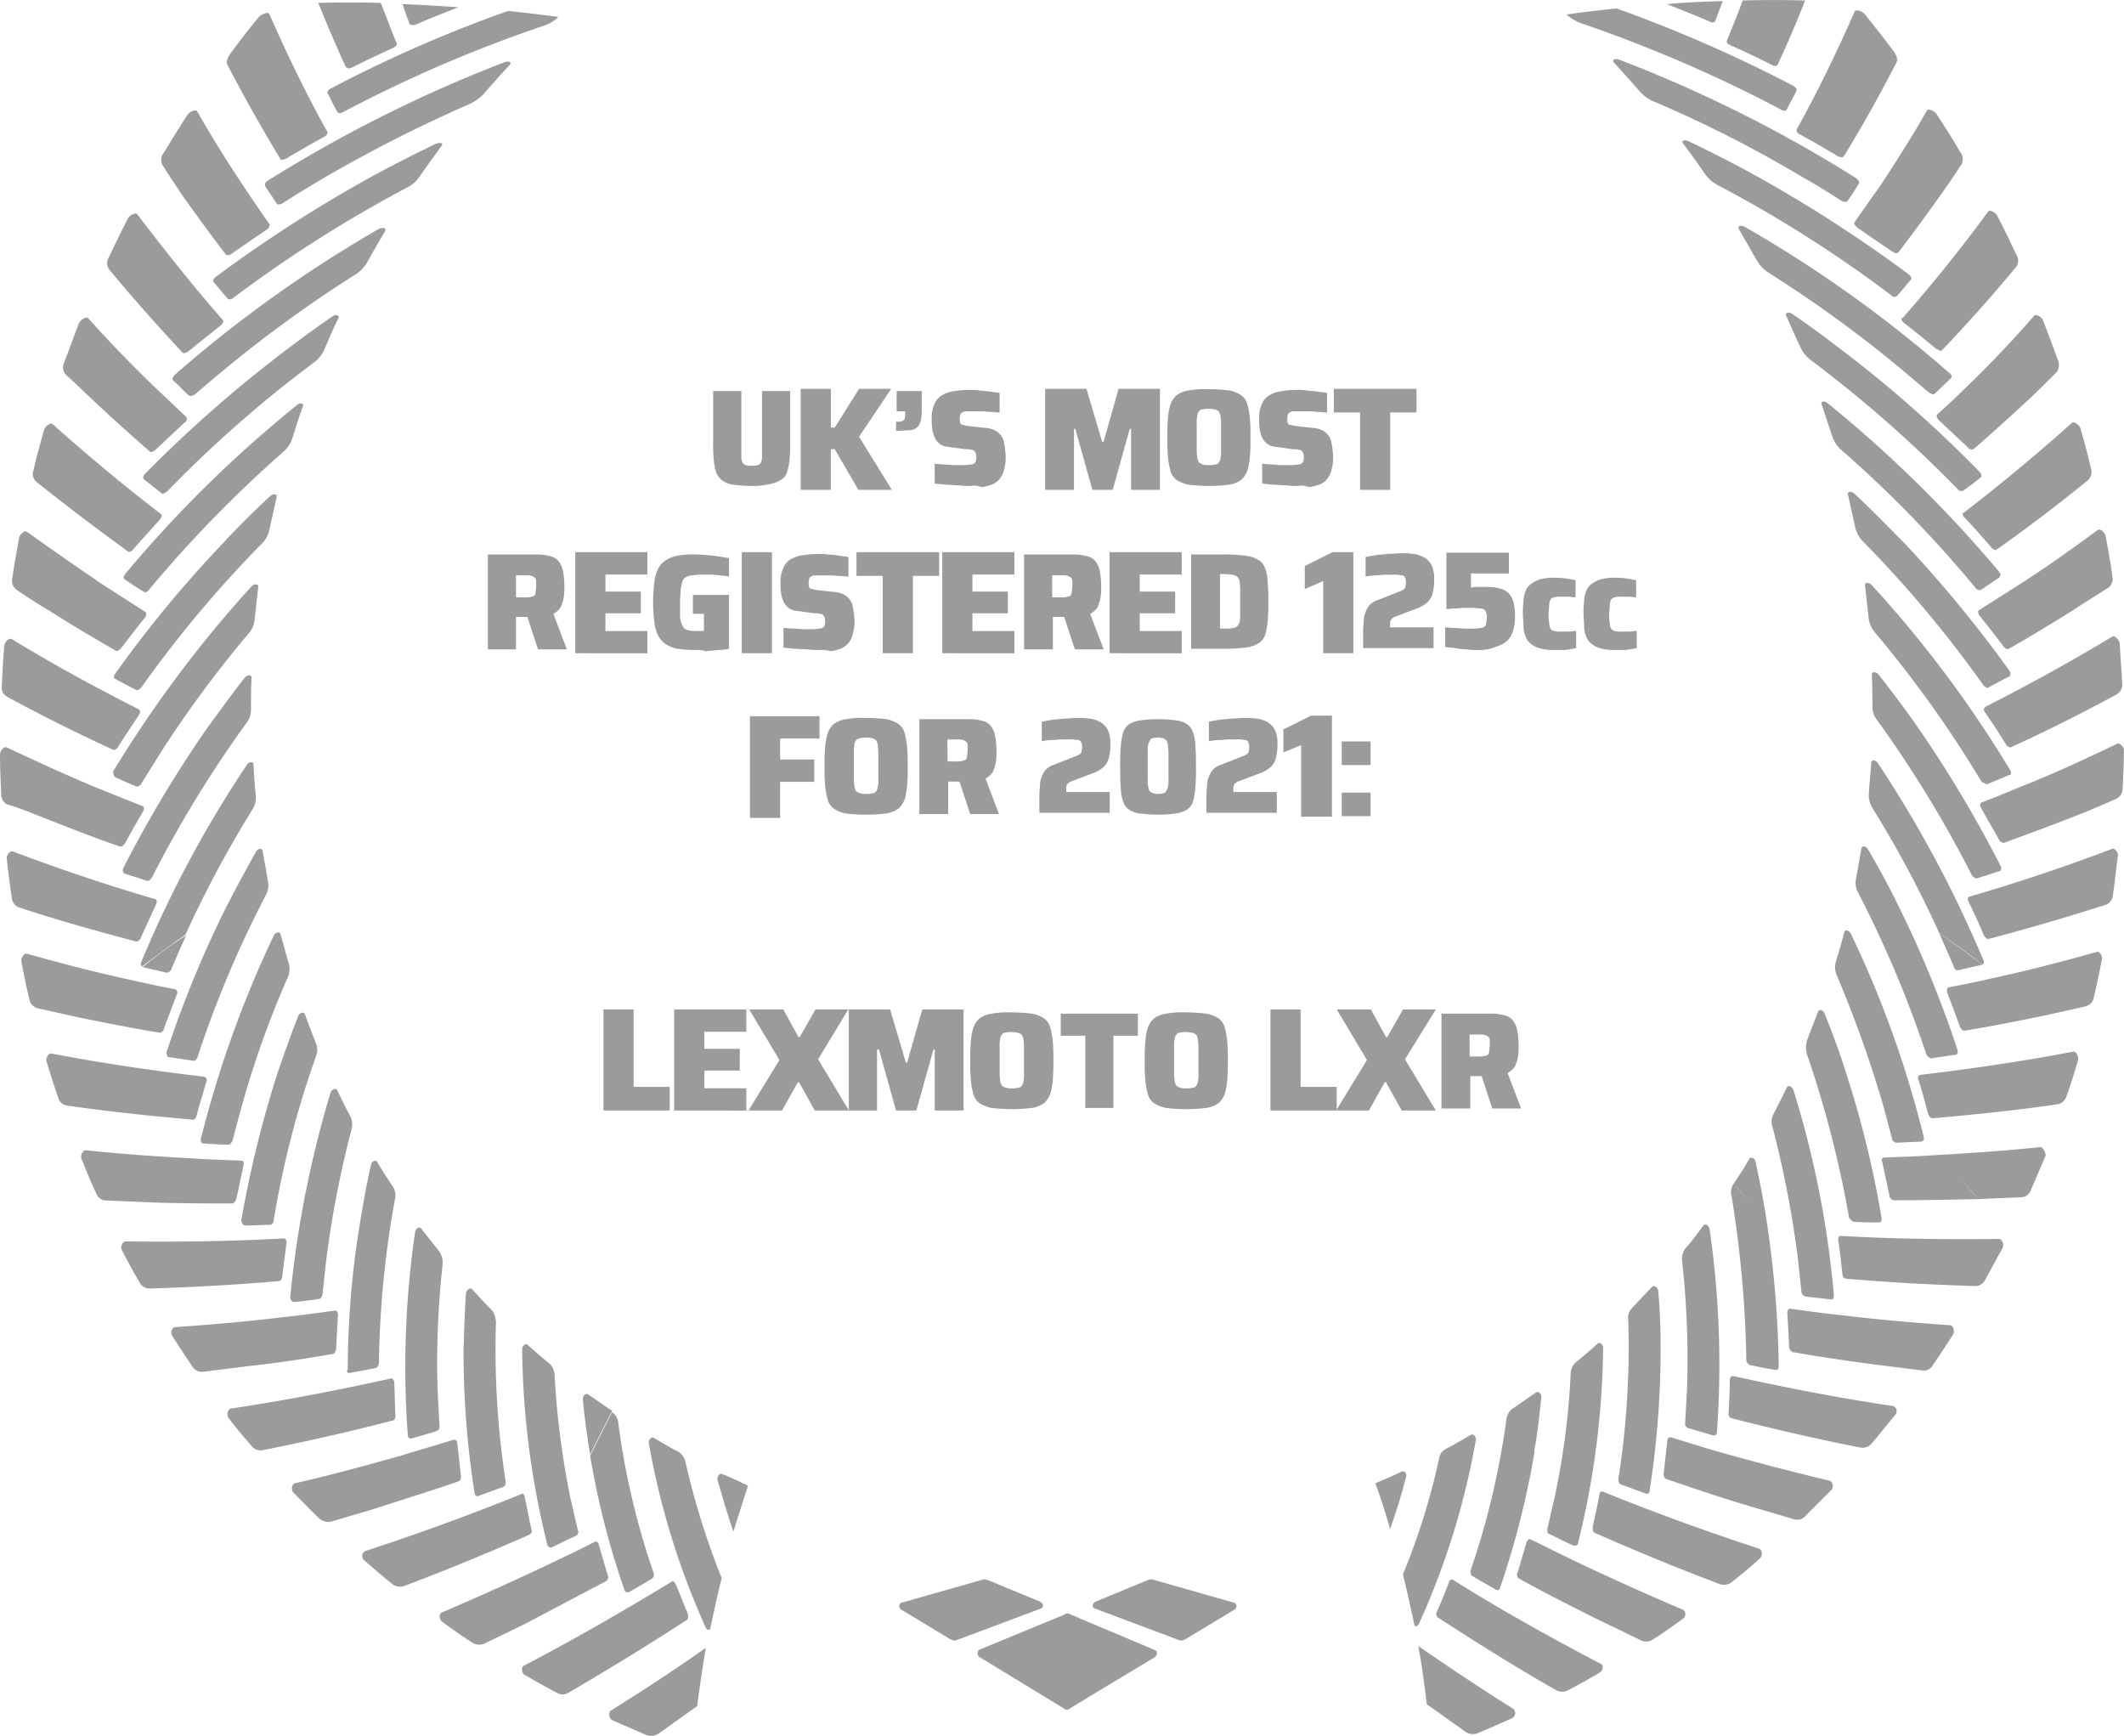 <svg id="LXR" xmlns="http://www.w3.org/2000/svg" xmlns:xlink="http://www.w3.org/1999/xlink" width="140" height="114.411" viewBox="0 0 140 114.411">
  <defs>
    <clipPath id="clip-path">
      <rect id="Rectangle_329" data-name="Rectangle 329" width="139.957" height="114.378" fill="none"/>
    </clipPath>
    <clipPath id="clip-path-2">
      <rect id="Rectangle_330" data-name="Rectangle 330" width="140" height="114.411" fill="none"/>
    </clipPath>
  </defs>
  <g id="Group_1080" data-name="Group 1080" transform="translate(0.043 0.032)">
    <g id="Group_1079" data-name="Group 1079" clip-path="url(#clip-path)">
      <path id="Path_307" data-name="Path 307" d="M282.423,3.016c.888.4,1.775.807,2.622,1.251a.573.573,0,0,0,.242.081.21.21,0,0,0,.161-.081q.968-2.058,1.816-4.236-2.058-.061-4.115,0c-.323.888-.686,1.775-1.049,2.663a.243.243,0,0,0,.04.161,2.317,2.317,0,0,0,.282.161" transform="translate(-168.327 -0.03)" fill="#9c9b9b"/>
      <path id="Path_308" data-name="Path 308" d="M275.326,1.587a.21.21,0,0,0,.161-.081c.161-.444.323-.847.484-1.291V.175c-1.251.04-2.461.081-3.671.2.928.363,1.856.726,2.784,1.13a.574.574,0,0,0,.242.081" transform="translate(-162.481 -0.135)" fill="#9c9b9b"/>
      <path id="Path_309" data-name="Path 309" d="M293.54,9.714a.4.4,0,0,0,.2.161c.807.444,1.654.928,2.461,1.412a.574.574,0,0,0,.242.081.243.243,0,0,0,.161-.04c1.251-2.017,2.38-4.075,3.47-6.173.121-.2.04-.484-.2-.807-.605-.807-1.21-1.573-1.856-2.38-.2-.242-.605-.363-.686-.2-1.17,2.663-2.421,5.245-3.833,7.787,0,.081,0,.121.04.161" transform="translate(-175.128 -1.04)" fill="#9c9b9b"/>
      <path id="Path_310" data-name="Path 310" d="M270.021,8.032a.573.573,0,0,0,.242.081.161.161,0,0,0,.161-.081c.2-.4.444-.807.645-1.251.04-.081-.081-.242-.242-.323a92.944,92.944,0,0,0-11.619-5.083c-1.13.121-2.219.242-3.308.4a3.084,3.084,0,0,0,1.049.605,91.28,91.28,0,0,1,13.072,5.648" transform="translate(-152.697 -0.851)" fill="#9c9b9b"/>
      <path id="Path_311" data-name="Path 311" d="M302.955,25.322a.123.123,0,0,0,0,.161c.04.081.121.121.161.2l2.3,1.573.242.121a.243.243,0,0,0,.161-.04c.968-1.251,1.9-2.542,2.824-3.833.484-.686.928-1.331,1.372-2.017a.743.743,0,0,0-.121-.807c-.484-.847-1.009-1.654-1.533-2.461-.161-.242-.565-.4-.646-.242-.968,1.694-2.017,3.349-3.107,5-.525.726-1.089,1.533-1.654,2.34" transform="translate(-180.75 -10.717)" fill="#9c9b9b"/>
      <path id="Path_312" data-name="Path 312" d="M278.584,18.983a.573.573,0,0,0,.242.081.242.242,0,0,0,.161-.04c.282-.4.524-.767.767-1.17v-.04c-.847-.081-1.735-.161-2.582-.242.847.081,1.735.161,2.582.242.04-.081-.081-.242-.2-.323A89.115,89.115,0,0,0,263.979,9.7c-.323-.121-.524,0-.363.2.605.646,1.17,1.291,1.735,1.937a2.555,2.555,0,0,0,.968.646,80.006,80.006,0,0,1,9.8,5c.888.484,1.694,1.009,2.461,1.493" transform="translate(-157.267 -5.79)" fill="#9c9b9b"/>
      <path id="Path_313" data-name="Path 313" d="M310.664,41.63a.4.4,0,0,0,.161.2c.726.565,1.412,1.13,2.1,1.694l.242.121c.04.04.121,0,.161-.04,1.694-1.775,3.308-3.591,4.882-5.487a.733.733,0,0,0,0-.807c-.4-.847-.807-1.694-1.251-2.542-.121-.242-.524-.444-.605-.282-1.775,2.421-3.631,4.72-5.608,6.98-.121.04-.121.081-.081.161" transform="translate(-185.353 -20.57)" fill="#9c9b9b"/>
      <path id="Path_314" data-name="Path 314" d="M288.842,33.239A.243.243,0,0,0,289,33.2c.323-.363.605-.726.928-1.089.081-.081,0-.242-.161-.363a91.3,91.3,0,0,0-10.086-6.5c-1.452-.807-2.9-1.533-4.4-2.259-.282-.121-.524-.04-.363.161.524.686,1.009,1.372,1.452,2.017a2.4,2.4,0,0,0,.847.726A83.381,83.381,0,0,1,288.6,33.118a.349.349,0,0,0,.242.121" transform="translate(-164.015 -13.712)" fill="#9c9b9b"/>
      <path id="Path_315" data-name="Path 315" d="M318.659,55.9c-.726.726-1.452,1.412-2.219,2.1a.243.243,0,0,0-.04.161.881.881,0,0,0,.121.2l1.937,1.816a.222.222,0,0,0,.2.121c.04.04.121,0,.161,0,1.251-1.089,2.461-2.179,3.671-3.308.605-.565,1.21-1.17,1.816-1.775a.822.822,0,0,0,.081-.807c-.323-.888-.645-1.735-.968-2.582-.081-.242-.484-.484-.605-.323-1.291,1.493-2.7,2.986-4.155,4.4" transform="translate(-188.789 -30.72)" fill="#9c9b9b"/>
      <path id="Path_316" data-name="Path 316" d="M298.052,46.876a.268.268,0,0,0-.161-.323,83.032,83.032,0,0,0-13.435-9.6c-.282-.161-.525-.081-.4.161.4.686.807,1.412,1.21,2.1a2.32,2.32,0,0,0,.767.767,83.708,83.708,0,0,1,8.472,6.132c.686.565,1.372,1.17,2.058,1.735a1.341,1.341,0,0,0,.242.121c.04.04.121,0,.161-.04.363-.363.726-.686,1.089-1.049" transform="translate(-169.473 -22.023)" fill="#9c9b9b"/>
      <path id="Path_317" data-name="Path 317" d="M320.661,75.079a.222.222,0,0,0,.121.2c.605.646,1.17,1.291,1.735,1.937a.4.4,0,0,0,.2.161.123.123,0,0,0,.161,0q3.086-2.179,6.052-4.6a.772.772,0,0,0,.161-.767c-.2-.888-.444-1.735-.686-2.622-.081-.242-.444-.484-.565-.363q-3.45,3.086-7.141,5.931c-.081,0-.081.081-.04.121" transform="translate(-191.315 -41.189)" fill="#9c9b9b"/>
      <path id="Path_318" data-name="Path 318" d="M304.606,61.92c.081-.081.04-.242-.081-.363a80.74,80.74,0,0,0-8.553-7.625c-1.251-.968-2.5-1.9-3.792-2.784-.242-.161-.484-.081-.4.121.323.726.646,1.452.968,2.138a2.223,2.223,0,0,0,.686.807,83.762,83.762,0,0,1,9.642,8.472.222.222,0,0,0,.2.121c.04.04.121,0,.161,0,.4-.282.767-.565,1.17-.888" transform="translate(-174.09 -30.491)" fill="#9c9b9b"/>
      <path id="Path_319" data-name="Path 319" d="M302.338,80.479c-.2-.2-.484-.161-.444.04l.484,2.179a1.924,1.924,0,0,0,.484.888,77.878,77.878,0,0,1,7.948,9.481.4.4,0,0,0,.2.161.123.123,0,0,0,.161,0c.444-.242.888-.484,1.372-.726.081-.04.081-.2,0-.363a82.763,82.763,0,0,0-7.02-8.513c-1.049-1.049-2.1-2.138-3.187-3.147" transform="translate(-180.133 -47.961)" fill="#9c9b9b"/>
      <path id="Path_320" data-name="Path 320" d="M323.216,91.817c-.04.04-.081.081-.04.161a.308.308,0,0,0,.081.2c.525.646,1.049,1.331,1.573,2.017a.4.4,0,0,0,.2.161.123.123,0,0,0,.161,0c1.493-.847,2.945-1.735,4.357-2.622.726-.484,1.452-.928,2.219-1.412a.761.761,0,0,0,.242-.767c-.121-.888-.282-1.775-.444-2.622-.04-.242-.363-.524-.524-.4-1.695,1.251-3.389,2.461-5.164,3.591l-2.663,1.694" transform="translate(-192.821 -51.634)" fill="#9c9b9b"/>
      <path id="Path_321" data-name="Path 321" d="M308.066,78.007c.4-.282.847-.565,1.251-.847v-.04c.081-.081.04-.2-.081-.363A83.259,83.259,0,0,0,297.98,65.7c-.242-.2-.484-.121-.4.081l.726,2.179a2.06,2.06,0,0,0,.605.847,78.175,78.175,0,0,1,7.1,7.06c.565.646,1.13,1.291,1.694,1.977a.4.4,0,0,0,.2.161Z" transform="translate(-177.55 -39.155)" fill="#9c9b9b"/>
      <path id="Path_322" data-name="Path 322" d="M324.1,108.755a.308.308,0,0,0,.081.2c.484.686.928,1.372,1.372,2.1.04.081.121.121.161.161a.243.243,0,0,0,.161.04q3.571-1.634,7.02-3.51a.743.743,0,0,0,.323-.726c-.04-.888-.121-1.735-.161-2.622-.04-.242-.323-.524-.484-.444-2.743,1.654-5.527,3.187-8.392,4.64-.04.081-.081.121-.081.161" transform="translate(-193.382 -62.036)" fill="#9c9b9b"/>
      <path id="Path_323" data-name="Path 323" d="M332.537,121.456c-1.937.928-3.913,1.856-5.931,2.663-1.009.4-2.017.847-3.026,1.21-.04.04-.081.081-.081.121a.3.3,0,0,0,.04.2c.4.726.807,1.412,1.21,2.138a.315.315,0,0,0,.161.161.243.243,0,0,0,.161.04c1.654-.605,3.308-1.21,4.922-1.856.847-.323,1.654-.686,2.5-1.049a.781.781,0,0,0,.4-.686c.04-.847.081-1.735.081-2.582,0-.121-.282-.444-.444-.363" transform="translate(-193.024 -72.477)" fill="#9c9b9b"/>
      <path id="Path_324" data-name="Path 324" d="M312.6,108.43a.243.243,0,0,0,.161.04l1.452-.605h.04c.081-.04.081-.2,0-.323a76.73,76.73,0,0,0-9.118-12.184c-.2-.2-.484-.2-.444.04l.242,2.179a1.791,1.791,0,0,0,.4.888,76.766,76.766,0,0,1,5.729,7.746c.444.686.888,1.412,1.331,2.138a.682.682,0,0,1,.2.081" transform="translate(-181.803 -56.829)" fill="#9c9b9b"/>
      <path id="Path_325" data-name="Path 325" d="M330.981,138.656c-3.066,1.17-6.213,2.219-9.4,3.147-.04,0-.081.081-.081.121a.3.3,0,0,0,.04.2c.363.726.686,1.452,1.009,2.219a.707.707,0,0,0,.161.2.243.243,0,0,0,.161.04c2.622-.686,5.2-1.452,7.746-2.259a.758.758,0,0,0,.444-.646c.121-.847.2-1.694.323-2.542.04-.242-.2-.565-.4-.484" transform="translate(-191.831 -82.738)" fill="#9c9b9b"/>
      <path id="Path_326" data-name="Path 326" d="M312.578,123.346a.242.242,0,0,0,.161.04c.484-.161,1.009-.323,1.493-.484.121-.04.121-.2.04-.363a80,80,0,0,0-5.447-9.118c-.847-1.21-1.694-2.34-2.582-3.47-.161-.2-.444-.2-.444,0,.04.726.04,1.452.04,2.138a1.41,1.41,0,0,0,.323.888,76.963,76.963,0,0,1,6.213,10.167.476.476,0,0,0,.2.2" transform="translate(-182.465 -65.531)" fill="#9c9b9b"/>
      <path id="Path_327" data-name="Path 327" d="M327.985,155.47c-2.138.605-4.317,1.17-6.5,1.654-1.089.242-2.179.484-3.268.686q-.061,0-.121.121v.2c.282.726.565,1.493.847,2.259a.884.884,0,0,0,.121.2.306.306,0,0,0,.161.081c1.775-.282,3.55-.646,5.326-1.009.928-.2,1.816-.4,2.7-.605a.738.738,0,0,0,.524-.605c.2-.807.363-1.654.525-2.461.081-.242-.161-.565-.323-.524" transform="translate(-189.803 -92.774)" fill="#9c9b9b"/>
      <path id="Path_328" data-name="Path 328" d="M312.845,137.349a78.321,78.321,0,0,0-6.939-12.951c-.161-.242-.444-.242-.444-.04-.04.726-.121,1.412-.161,2.1a1.627,1.627,0,0,0,.242.888,72.866,72.866,0,0,1,4.4,8.23c.968.686,1.937,1.372,2.865,2.1a.236.236,0,0,0,.04-.323" transform="translate(-182.167 -74.129)" fill="#9c9b9b"/>
      <path id="Path_329" data-name="Path 329" d="M317.889,154.8c.04.04.121.081.161.04l1.573-.363h.04c-.968-.726-1.9-1.412-2.865-2.1.323.726.646,1.493.968,2.219,0,.081.04.121.121.2" transform="translate(-189.027 -90.929)" fill="#9c9b9b"/>
      <path id="Path_330" data-name="Path 330" d="M323.563,171.77c-3.349.646-6.7,1.13-10.086,1.533a.129.129,0,0,0-.121.121.18.18,0,0,0,0,.2c.242.726.444,1.493.646,2.259a.883.883,0,0,0,.121.2.306.306,0,0,0,.161.081c2.743-.242,5.527-.524,8.271-.928a.748.748,0,0,0,.565-.524c.282-.767.525-1.573.767-2.38.04-.282-.161-.605-.323-.565" transform="translate(-186.954 -102.497)" fill="#9c9b9b"/>
      <path id="Path_331" data-name="Path 331" d="M307.98,152.142a.306.306,0,0,0,.161.081c.525-.081,1.089-.161,1.614-.242.121,0,.161-.161.121-.323a72.6,72.6,0,0,0-3.913-9.521c-.605-1.251-1.291-2.5-1.977-3.671-.121-.242-.4-.282-.444-.081l-.363,2.058a1.313,1.313,0,0,0,.161.888,73.946,73.946,0,0,1,4.478,10.611.4.4,0,0,0,.161.2" transform="translate(-180.893 -82.506)" fill="#9c9b9b"/>
      <path id="Path_332" data-name="Path 332" d="M317.864,187.375c-2.3.242-4.559.4-6.859.524-1.13.081-2.3.121-3.429.161-.04,0-.121.04-.121.081a.183.183,0,0,0,0,.2c.161.767.323,1.493.484,2.259a.222.222,0,0,0,.121.2.306.306,0,0,0,.161.081c1.856,0,3.712-.04,5.568-.081-.444-.484-.888-1.009-1.331-1.493.444.484.888.968,1.331,1.493l2.865-.121a.7.7,0,0,0,.605-.484c.323-.767.646-1.493.968-2.259,0-.2-.161-.565-.363-.565" transform="translate(-183.435 -111.809)" fill="#9c9b9b"/>
      <path id="Path_333" data-name="Path 333" d="M303.55,165.7a.222.222,0,0,0,.121.2.306.306,0,0,0,.161.081c.565-.04,1.089-.04,1.654-.081h.04a.246.246,0,0,0,.121-.282,68.877,68.877,0,0,0-4.8-13.395c-.121-.242-.4-.323-.444-.121-.161.646-.363,1.331-.565,1.977a1.355,1.355,0,0,0,.081.888,78.342,78.342,0,0,1,3.026,8.472c.2.726.4,1.493.605,2.259" transform="translate(-178.884 -90.701)" fill="#9c9b9b"/>
      <path id="Path_334" data-name="Path 334" d="M310.911,202.077c-3.47.04-6.98,0-10.449-.2-.04,0-.121.04-.121.081a.363.363,0,0,0-.04.2c.121.767.2,1.493.282,2.259a.309.309,0,0,0,.081.2.21.21,0,0,0,.161.081c2.824.242,5.689.4,8.513.484a.719.719,0,0,0,.645-.4c.4-.726.767-1.412,1.17-2.138.081-.2-.04-.565-.242-.565" transform="translate(-179.184 -120.459)" fill="#9c9b9b"/>
      <path id="Path_335" data-name="Path 335" d="M298.056,178.864a.306.306,0,0,0,.161.081c.565.04,1.13.04,1.654.04.121,0,.2-.121.161-.282a66.5,66.5,0,0,0-2.38-9.683c-.4-1.291-.888-2.582-1.372-3.792-.081-.242-.363-.323-.444-.121-.242.646-.484,1.251-.726,1.9a1.657,1.657,0,0,0,0,.888,70.873,70.873,0,0,1,2.784,10.812c.081.04.121.121.161.161" transform="translate(-176.052 -98.456)" fill="#9c9b9b"/>
      <path id="Path_336" data-name="Path 336" d="M302.732,214.864c-2.34-.161-4.68-.363-7.02-.645-1.17-.121-2.34-.282-3.51-.444a.161.161,0,0,0-.161.081.3.3,0,0,0-.04.2c.04.726.081,1.493.121,2.259a.308.308,0,0,0,.081.2.559.559,0,0,0,.161.121c1.856.323,3.752.605,5.648.847l2.9.363a.678.678,0,0,0,.686-.363c.444-.646.888-1.331,1.331-2.017.121-.2,0-.605-.2-.605" transform="translate(-174.233 -127.558)" fill="#9c9b9b"/>
      <path id="Path_337" data-name="Path 337" d="M291.388,190.959a.308.308,0,0,0,.081.2.557.557,0,0,0,.161.121c.565.081,1.13.121,1.695.2h.04c.121,0,.161-.121.161-.282a64.14,64.14,0,0,0-2.663-13.516c-.081-.242-.363-.363-.444-.161-.282.605-.605,1.21-.888,1.775a1.037,1.037,0,0,0-.04.847,68.1,68.1,0,0,1,1.654,8.553c.081.767.161,1.493.242,2.259" transform="translate(-172.693 -105.872)" fill="#9c9b9b"/>
      <path id="Path_338" data-name="Path 338" d="M293.253,226.752c-3.55-.524-7.06-1.21-10.53-1.977a.242.242,0,0,0-.161.04.308.308,0,0,0-.081.2c0,.726-.04,1.493-.081,2.219a.3.3,0,0,0,.04.2c.04.04.081.121.161.121,2.824.726,5.648,1.372,8.513,1.937a.8.8,0,0,0,.726-.282c.524-.605,1.009-1.251,1.533-1.856a.376.376,0,0,0-.121-.605" transform="translate(-168.506 -134.12)" fill="#9c9b9b"/>
      <path id="Path_339" data-name="Path 339" d="M283.809,202.44a.308.308,0,0,0,.081.2.558.558,0,0,0,.161.121c.565.121,1.13.242,1.694.323.121.04.2-.081.2-.242a70.123,70.123,0,0,0-.807-9.643c-.2-1.291-.444-2.582-.726-3.833-.04-.242-.323-.363-.4-.2-.323.565-.686,1.13-1.049,1.654.4.4.807.847,1.21,1.291-.4-.444-.807-.847-1.21-1.291a1.041,1.041,0,0,0-.121.847,74.732,74.732,0,0,1,.968,10.772" transform="translate(-168.745 -112.833)" fill="#9c9b9b"/>
      <path id="Path_340" data-name="Path 340" d="M282.733,237.64c-2.34-.565-4.68-1.17-6.98-1.816-1.17-.323-2.3-.686-3.47-1.049a.242.242,0,0,0-.161.04.306.306,0,0,0-.081.161l-.242,2.179a.511.511,0,0,0,.04.242q.06.121.121.121c1.856.645,3.671,1.251,5.568,1.816.968.282,1.937.565,2.865.847a.711.711,0,0,0,.767-.242l1.695-1.695c.161-.161.081-.565-.121-.605" transform="translate(-162.183 -140.085)" fill="#9c9b9b"/>
      <path id="Path_341" data-name="Path 341" d="M274.987,213.11a.3.3,0,0,0,.04.2c.04.04.081.121.161.121.565.161,1.089.323,1.654.484h.04c.121,0,.2-.081.2-.242a61.694,61.694,0,0,0-.484-13.354c-.04-.242-.282-.4-.4-.242-.4.524-.767,1.049-1.21,1.533a1.161,1.161,0,0,0-.2.807,58.725,58.725,0,0,1,.323,8.432c-.04.767-.081,1.493-.121,2.259" transform="translate(-163.957 -119.348)" fill="#9c9b9b"/>
      <path id="Path_342" data-name="Path 342" d="M271.174,247.4q-5.2-1.695-10.288-3.752c-.04-.04-.121,0-.161,0a.306.306,0,0,0-.081.161c-.121.686-.282,1.412-.444,2.138v.242a.557.557,0,0,0,.121.161c2.743,1.21,5.487,2.34,8.271,3.389a.846.846,0,0,0,.807-.161c.605-.484,1.251-1.009,1.816-1.533.2-.2.161-.565-.04-.646" transform="translate(-155.263 -145.368)" fill="#9c9b9b"/>
      <path id="Path_343" data-name="Path 343" d="M264.44,223.025q.061.121.121.121c.565.2,1.089.4,1.654.605a.185.185,0,0,0,.242-.2,60.559,60.559,0,0,0,.726-9.36c0-1.291-.04-2.542-.161-3.792,0-.242-.282-.4-.4-.282-.444.484-.888.928-1.331,1.412a.892.892,0,0,0-.242.767,56.391,56.391,0,0,1-.645,10.449.6.6,0,0,0,.04.282" transform="translate(-157.768 -125.349)" fill="#9c9b9b"/>
      <path id="Path_344" data-name="Path 344" d="M258.789,256.07c-2.259-.968-4.519-1.977-6.738-3.026-1.13-.524-2.219-1.089-3.308-1.614a.123.123,0,0,0-.161,0,.558.558,0,0,0-.121.161l-.605,2.058a.18.18,0,0,0,0,.2c0,.081.04.121.121.161,1.735.968,3.51,1.856,5.285,2.743.928.444,1.856.888,2.743,1.331a.822.822,0,0,0,.807-.081c.686-.444,1.331-.888,1.977-1.372a.36.36,0,0,0,0-.565" transform="translate(-147.88 -150.003)" fill="#9c9b9b"/>
      <path id="Path_345" data-name="Path 345" d="M248.937,227.744c.04-.242-.2-.444-.363-.323L247,228.511c.484.928.968,1.9,1.452,2.865.242-1.251.363-2.461.484-3.631" transform="translate(-147.388 -135.677)" fill="#9c9b9b"/>
      <path id="Path_346" data-name="Path 346" d="M252.921,231.961c.524.242,1.049.525,1.614.767h.04c.121,0,.242-.04.242-.161a55.444,55.444,0,0,0,1.654-12.87c0-.242-.242-.4-.363-.282-.484.444-.968.847-1.452,1.251a1.01,1.01,0,0,0-.323.726,49.56,49.56,0,0,1-1.049,8.109c-.161.686-.323,1.412-.484,2.1v.2c0,.081.04.121.121.161" transform="translate(-150.848 -130.897)" fill="#9c9b9b"/>
      <path id="Path_347" data-name="Path 347" d="M245.468,263.558c-3.308-1.735-6.576-3.55-9.723-5.527a.123.123,0,0,0-.161,0c-.04.04-.121.081-.121.161-.242.646-.524,1.331-.807,1.977a.18.18,0,0,0,0,.2c0,.081.04.121.121.161,2.542,1.654,5.124,3.268,7.746,4.761a.821.821,0,0,0,.807,0c.726-.363,1.412-.767,2.1-1.17.2-.121.242-.484.04-.565" transform="translate(-140.006 -153.94)" fill="#9c9b9b"/>
      <path id="Path_348" data-name="Path 348" d="M240.255,240.968c0,.081.04.121.121.161.525.323,1.049.605,1.533.888.121.081.242,0,.282-.161a56.6,56.6,0,0,0,2.259-8.916c-.484-.968-.968-1.937-1.452-2.864a1.09,1.09,0,0,0-.4.686,52.219,52.219,0,0,1-2.34,9.925.341.341,0,0,0,0,.282" transform="translate(-143.347 -137.281)" fill="#9c9b9b"/>
      <path id="Path_349" data-name="Path 349" d="M237.994,273.031c-2.138-1.331-4.236-2.743-6.294-4.156.242,1.251.4,2.542.565,3.833l2.542,1.816a.9.9,0,0,0,.847.081c.767-.323,1.493-.646,2.219-.968a.393.393,0,0,0,.121-.605" transform="translate(-138.261 -160.427)" fill="#9c9b9b"/>
      <path id="Path_350" data-name="Path 350" d="M234,234.711c.04-.242-.161-.444-.323-.363-.565.323-1.089.646-1.654.928a.842.842,0,0,0-.444.646,45.185,45.185,0,0,1-2.38,7.625c.282,1.13.525,2.259.767,3.389a.208.208,0,0,0,.282-.121,50.182,50.182,0,0,0,3.752-12.1" transform="translate(-136.77 -139.82)" fill="#9c9b9b"/>
      <path id="Path_351" data-name="Path 351" d="M226.435,240.351c-.565.282-1.17.524-1.735.767q.545,1.513.968,3.026c.4-1.13.767-2.3,1.049-3.429.081-.2-.081-.444-.282-.363" transform="translate(-134.085 -143.402)" fill="#9c9b9b"/>
      <path id="Path_352" data-name="Path 352" d="M150.612,262.01h-.121a1.968,1.968,0,0,1-.282-.121l-3.147-1.9a.272.272,0,0,1-.161-.242.226.226,0,0,1,.2-.242l5.245-1.493c.04,0,.121-.04.161-.04.081,0,.121.04.2.04l3.429,1.412s.2.081.242.242a.221.221,0,0,1-.161.242Z" transform="translate(-87.674 -153.925)" fill="#9c9b9b"/>
      <path id="Path_353" data-name="Path 353" d="M159.821,265.955l5.568-2.3a.4.4,0,0,1,.484,0l5.366,2.259c.161.081.282.081.282.242a.366.366,0,0,1-.121.282s-5.568,3.349-5.608,3.389a.293.293,0,0,1-.4,0l-5.568-3.389a.288.288,0,0,1-.121-.242.244.244,0,0,1,.121-.242" transform="translate(-95.309 -157.266)" fill="#9c9b9b"/>
      <path id="Path_354" data-name="Path 354" d="M184.269,262.01h.121a1.968,1.968,0,0,0,.282-.121l3.147-1.9a.272.272,0,0,0,.161-.242.226.226,0,0,0-.2-.242l-5.245-1.493c-.04,0-.121-.04-.161-.04-.081,0-.121.04-.2.04l-3.429,1.412s-.2.081-.242.242a.221.221,0,0,0,.161.242Z" transform="translate(-106.525 -153.925)" fill="#9c9b9b"/>
      <path id="Path_355" data-name="Path 355" d="M54.017,4.747a.573.573,0,0,0,.242-.081c.888-.444,1.735-.847,2.622-1.251a.844.844,0,0,0,.242-.161c.04-.04.081-.121.04-.161C56.8,2.205,56.478,1.318,56.115.43Q54.058.37,52,.43q.847,2.118,1.816,4.236c.081.04.121.081.2.081" transform="translate(-31.061 -0.269)" fill="#9c9b9b"/>
      <path id="Path_356" data-name="Path 356" d="M66.244,1.966c0,.04.081.081.161.081a.687.687,0,0,0,.282-.04c.928-.4,1.856-.767,2.784-1.13C68.261.8,67.051.715,65.8.675v.04c.121.4.282.807.444,1.251" transform="translate(-39.293 -0.433)" fill="#9c9b9b"/>
      <path id="Path_357" data-name="Path 357" d="M40.587,11.739c.04.04.081.081.161.04a.573.573,0,0,0,.242-.081c.807-.484,1.654-.968,2.461-1.412a.4.4,0,0,0,.2-.161.243.243,0,0,0,.04-.161c-1.412-2.542-2.663-5.124-3.833-7.787-.081-.161-.484,0-.686.2-.646.767-1.251,1.573-1.856,2.38-.242.323-.323.605-.2.807,1.089,2.1,2.259,4.156,3.47,6.173" transform="translate(-22.15 -1.29)" fill="#9c9b9b"/>
      <path id="Path_358" data-name="Path 358" d="M53.489,7.181c.2.4.4.807.646,1.251a.21.21,0,0,0,.161.081.573.573,0,0,0,.242-.081A89.824,89.824,0,0,1,67.65,2.784,2.478,2.478,0,0,0,68.7,2.178c-1.089-.161-2.219-.282-3.308-.4A87.368,87.368,0,0,0,53.771,6.858c-.2.081-.323.242-.282.323" transform="translate(-31.944 -1.089)" fill="#9c9b9b"/>
      <path id="Path_359" data-name="Path 359" d="M27.771,23.687c.928,1.291,1.856,2.582,2.824,3.833a.243.243,0,0,0,.161.04A.349.349,0,0,0,31,27.439l2.3-1.573a.4.4,0,0,0,.161-.2.123.123,0,0,0,0-.161c-.565-.807-1.13-1.614-1.654-2.421-1.089-1.614-2.138-3.308-3.107-5-.081-.161-.484,0-.646.242-.524.807-1.049,1.654-1.533,2.461a.743.743,0,0,0-.121.807c.444.726.928,1.412,1.372,2.1" transform="translate(-15.748 -10.776)" fill="#9c9b9b"/>
      <path id="Path_360" data-name="Path 360" d="M59.06,10.1A90.542,90.542,0,0,0,43.487,17.89c-.161.081-.242.242-.2.323.847-.081,1.735-.161,2.582-.242-.847.081-1.735.161-2.582.242v.04c.242.4.524.767.767,1.17.04.04.121.081.161.04a.573.573,0,0,0,.242-.081c.807-.524,1.614-1.009,2.421-1.493a93.4,93.4,0,0,1,9.8-5,3.131,3.131,0,0,0,.968-.646c.565-.646,1.13-1.291,1.735-1.937.2-.2,0-.323-.323-.2" transform="translate(-25.856 -6.029)" fill="#9c9b9b"/>
      <path id="Path_361" data-name="Path 361" d="M49.5,23.391c-1.493.726-2.945,1.452-4.4,2.259a91.3,91.3,0,0,0-10.086,6.5c-.161.121-.242.282-.161.363.323.363.605.726.928,1.089a.243.243,0,0,0,.161.04.349.349,0,0,0,.242-.121A85.929,85.929,0,0,1,47.562,26.3a2.1,2.1,0,0,0,.847-.726c.484-.686.968-1.372,1.452-2.017.161-.2-.04-.282-.363-.161" transform="translate(-20.813 -13.95)" fill="#9c9b9b"/>
      <path id="Path_362" data-name="Path 362" d="M22.462,44.032a.243.243,0,0,0,.161.04l.242-.121c.686-.565,1.412-1.13,2.1-1.694a.4.4,0,0,0,.161-.2.123.123,0,0,0,0-.161c-1.977-2.259-3.833-4.6-5.648-6.98-.081-.121-.484.04-.605.282-.444.847-.847,1.694-1.251,2.542a.733.733,0,0,0,0,.807c1.533,1.856,3.187,3.712,4.841,5.487" transform="translate(-10.48 -20.834)" fill="#9c9b9b"/>
      <path id="Path_363" data-name="Path 363" d="M12.355,57.408c1.21,1.13,2.421,2.219,3.671,3.308a.123.123,0,0,0,.161,0,.882.882,0,0,0,.2-.121l1.937-1.816a.222.222,0,0,0,.121-.2c.04-.04,0-.121-.04-.161l-2.219-2.1c-1.452-1.412-2.864-2.864-4.236-4.4-.121-.121-.484.081-.605.323-.323.847-.646,1.735-.968,2.582a.742.742,0,0,0,.081.807c.686.605,1.291,1.21,1.9,1.775" transform="translate(-6.182 -30.982)" fill="#9c9b9b"/>
      <path id="Path_364" data-name="Path 364" d="M29.677,48.184c.686-.605,1.372-1.17,2.058-1.735a83.7,83.7,0,0,1,8.472-6.132,2.321,2.321,0,0,0,.767-.767c.4-.726.807-1.412,1.21-2.1.121-.2-.121-.282-.4-.161a84.835,84.835,0,0,0-13.435,9.6c-.121.121-.2.242-.161.323v.04c.363.323.686.686,1.049,1.009a.243.243,0,0,0,.161.04.6.6,0,0,0,.282-.121" transform="translate(-16.848 -22.242)" fill="#9c9b9b"/>
      <path id="Path_365" data-name="Path 365" d="M5.577,73.02q2.965,2.36,6.052,4.6a.123.123,0,0,0,.161,0,.4.4,0,0,0,.2-.161c.565-.646,1.17-1.291,1.735-1.937a.882.882,0,0,0,.121-.2.243.243,0,0,0-.04-.161q-3.692-2.844-7.141-5.931c-.121-.121-.484.121-.565.363-.242.888-.484,1.735-.686,2.622a.726.726,0,0,0,.161.807" transform="translate(-3.237 -41.309)" fill="#9c9b9b"/>
      <path id="Path_366" data-name="Path 366" d="M23.519,61.917c-.121.121-.161.282-.081.363.4.323.767.605,1.17.928a.123.123,0,0,0,.161,0,.882.882,0,0,0,.2-.121,80.078,80.078,0,0,1,9.642-8.472,2.223,2.223,0,0,0,.686-.807c.323-.726.605-1.452.968-2.138.081-.2-.161-.282-.4-.121-1.291.888-2.542,1.816-3.792,2.784a85.08,85.08,0,0,0-8.553,7.585" transform="translate(-13.997 -30.73)" fill="#9c9b9b"/>
      <path id="Path_367" data-name="Path 367" d="M2.2,90.625c.726.484,1.452.968,2.219,1.412,1.452.928,2.9,1.775,4.357,2.622a.123.123,0,0,0,.161,0,.708.708,0,0,0,.2-.161c.524-.686,1.049-1.372,1.573-2.017a.308.308,0,0,0,.081-.2.243.243,0,0,0-.04-.161L8.1,90.423c-1.735-1.17-3.47-2.38-5.164-3.591-.161-.121-.484.161-.524.4-.161.888-.323,1.775-.444,2.622a.761.761,0,0,0,.242.767" transform="translate(-1.196 -51.813)" fill="#9c9b9b"/>
      <path id="Path_368" data-name="Path 368" d="M20.24,77.46h0c.444.323.847.565,1.291.847a.123.123,0,0,0,.161,0,.4.4,0,0,0,.2-.161c.565-.686,1.13-1.331,1.694-1.977a83.758,83.758,0,0,1,7.1-7.06,2.06,2.06,0,0,0,.605-.847c.242-.726.444-1.452.726-2.179.081-.2-.2-.282-.4-.081A80.982,80.982,0,0,0,20.361,77.057c-.161.2-.2.323-.121.4" transform="translate(-12.091 -39.334)" fill="#9c9b9b"/>
      <path id="Path_369" data-name="Path 369" d="M.611,108.147q3.449,1.876,7.02,3.51c.04.04.121,0,.161-.04a.315.315,0,0,0,.161-.161c.444-.726.928-1.412,1.372-2.1.04-.081.081-.121.081-.2a.306.306,0,0,0-.081-.161c-2.864-1.452-5.689-2.986-8.392-4.64-.161-.081-.484.2-.484.444-.081.888-.121,1.735-.161,2.622a.681.681,0,0,0,.323.726" transform="translate(-0.208 -62.274)" fill="#9c9b9b"/>
      <path id="Path_370" data-name="Path 370" d="M18.687,92.9c.444.242.888.484,1.372.726.04.04.121,0,.161,0a.708.708,0,0,0,.2-.161,77.3,77.3,0,0,1,7.948-9.481,1.743,1.743,0,0,0,.484-.888l.484-2.179c.04-.2-.2-.242-.444-.04-1.089,1.009-2.138,2.058-3.187,3.187a78.654,78.654,0,0,0-7.02,8.513c-.081.121-.121.282,0,.323" transform="translate(-11.143 -48.199)" fill="#9c9b9b"/>
      <path id="Path_371" data-name="Path 371" d="M2.986,126.734c1.614.646,3.268,1.291,4.922,1.856.081,0,.121,0,.161-.04.081-.04.121-.121.161-.161.4-.726.807-1.452,1.21-2.138a.364.364,0,0,0,.04-.2c0-.04-.04-.121-.081-.121l-3.026-1.21c-2.017-.847-3.954-1.735-5.931-2.663-.161-.081-.444.2-.444.484,0,.847.04,1.735.081,2.582a.747.747,0,0,0,.363.686c.888.242,1.694.605,2.542.928" transform="translate(-0.04 -72.833)" fill="#9c9b9b"/>
      <path id="Path_372" data-name="Path 372" d="M18.581,108.126h0c.484.242.968.444,1.452.646.081,0,.121,0,.161-.04a.315.315,0,0,0,.161-.161c.444-.726.888-1.412,1.331-2.138a76.768,76.768,0,0,1,5.729-7.746,1.5,1.5,0,0,0,.4-.888l.242-2.179c.04-.2-.242-.242-.444-.04A79.253,79.253,0,0,0,18.5,107.763a.682.682,0,0,0,.081.363" transform="translate(-11.077 -56.969)" fill="#9c9b9b"/>
      <path id="Path_373" data-name="Path 373" d="M9.768,144.947a.4.4,0,0,0,.161-.2c.323-.726.686-1.493,1.009-2.219a.439.439,0,0,0,.04-.2c0-.04-.04-.121-.081-.121-3.187-.928-6.294-1.977-9.4-3.147-.161-.081-.444.242-.4.484.081.847.2,1.695.323,2.542a.758.758,0,0,0,.444.646c2.542.847,5.164,1.573,7.746,2.259a.243.243,0,0,0,.161-.04" transform="translate(-0.691 -82.977)" fill="#9c9b9b"/>
      <path id="Path_374" data-name="Path 374" d="M20.157,123.362c.484.161,1.009.323,1.493.484.081,0,.121,0,.161-.04.081-.04.121-.121.161-.161a76.96,76.96,0,0,1,6.213-10.167,1.41,1.41,0,0,0,.323-.888c0-.726,0-1.452.04-2.138,0-.2-.282-.2-.444,0-.888,1.13-1.735,2.3-2.582,3.47a80.006,80.006,0,0,0-5.447,9.118.292.292,0,0,0,.081.323" transform="translate(-12.008 -65.83)" fill="#9c9b9b"/>
      <path id="Path_375" data-name="Path 375" d="M23.075,137.972c.968-.726,1.9-1.412,2.864-2.1a73.316,73.316,0,0,1,4.4-8.23,1.413,1.413,0,0,0,.242-.888c-.081-.686-.121-1.412-.161-2.1,0-.2-.282-.2-.444.04a75.419,75.419,0,0,0-6.939,12.951c-.081.161-.04.282.04.323" transform="translate(-13.756 -74.308)" fill="#9c9b9b"/>
      <path id="Path_376" data-name="Path 376" d="M12.61,160.974c.081,0,.121,0,.161-.081a.222.222,0,0,0,.121-.2c.282-.767.565-1.493.847-2.259a.18.18,0,0,0,0-.2q0-.06-.121-.121c-1.089-.2-2.179-.444-3.268-.686-2.179-.484-4.357-1.049-6.5-1.654-.2-.04-.4.282-.363.524.161.807.323,1.654.524,2.461a.738.738,0,0,0,.524.605c.888.2,1.816.4,2.7.605,1.816.363,3.591.726,5.366,1.009" transform="translate(-2.121 -92.953)" fill="#9c9b9b"/>
      <path id="Path_377" data-name="Path 377" d="M23.255,154.873l1.573.363c.081,0,.121,0,.161-.04a.4.4,0,0,0,.161-.2c.323-.767.646-1.493.968-2.219a28.947,28.947,0,0,0-2.864,2.1c-.04-.04-.04,0,0,0" transform="translate(-13.895 -91.168)" fill="#9c9b9b"/>
      <path id="Path_378" data-name="Path 378" d="M17.337,176.387a.882.882,0,0,0,.121-.2c.2-.767.444-1.533.646-2.259a.18.18,0,0,0,0-.2c0-.04-.081-.081-.121-.121-3.389-.4-6.738-.888-10.086-1.533-.2-.04-.4.323-.323.524.242.807.484,1.573.767,2.38a.688.688,0,0,0,.565.524c2.743.4,5.487.686,8.271.928.04.04.081,0,.161-.04" transform="translate(-4.547 -102.677)" fill="#9c9b9b"/>
      <path id="Path_379" data-name="Path 379" d="M27.361,152.38c.524.081,1.089.161,1.614.242.081,0,.121,0,.161-.081a.343.343,0,0,0,.121-.2,70.278,70.278,0,0,1,4.478-10.611,1.4,1.4,0,0,0,.161-.888l-.363-2.058c-.04-.2-.323-.161-.444.081-.686,1.21-1.331,2.421-1.977,3.671a72.6,72.6,0,0,0-3.913,9.521c0,.161.04.323.161.323" transform="translate(-16.267 -82.745)" fill="#9c9b9b"/>
      <path id="Path_380" data-name="Path 380" d="M18.957,189.812c-.444.484-.888.968-1.331,1.493,1.856.081,3.712.081,5.568.081a.21.21,0,0,0,.161-.081.882.882,0,0,0,.121-.2c.161-.767.323-1.533.484-2.259v-.2c-.04-.04-.081-.081-.121-.081-1.13-.04-2.3-.081-3.429-.161-2.3-.121-4.6-.282-6.859-.524-.2,0-.363.323-.282.565.323.767.605,1.533.968,2.259a.7.7,0,0,0,.605.484l2.864.121a14.419,14.419,0,0,1,1.251-1.493" transform="translate(-7.943 -112.107)" fill="#9c9b9b"/>
      <path id="Path_381" data-name="Path 381" d="M32.905,166.2h0c.565.04,1.13.081,1.694.081a.21.21,0,0,0,.161-.081.882.882,0,0,0,.121-.2c.2-.767.4-1.533.605-2.259a62.214,62.214,0,0,1,3.026-8.472,1.355,1.355,0,0,0,.081-.888c-.2-.646-.363-1.331-.565-1.977-.04-.2-.323-.121-.444.121a71.635,71.635,0,0,0-4.8,13.395.246.246,0,0,0,.121.282" transform="translate(-19.591 -90.88)" fill="#9c9b9b"/>
      <path id="Path_382" data-name="Path 382" d="M30.328,205.018c.04-.081.081-.121.081-.2.081-.767.2-1.533.282-2.259a.364.364,0,0,0-.04-.2c-.04-.04-.081-.081-.121-.081-3.47.2-6.98.242-10.449.2-.2,0-.363.363-.242.565.363.726.767,1.452,1.17,2.138a.719.719,0,0,0,.646.4c2.824-.081,5.689-.242,8.513-.484a.21.21,0,0,0,.161-.081" transform="translate(-11.85 -120.697)" fill="#9c9b9b"/>
      <path id="Path_383" data-name="Path 383" d="M39.642,179.441c.565,0,1.13-.04,1.654-.04a.21.21,0,0,0,.161-.081.308.308,0,0,0,.081-.2,62.576,62.576,0,0,1,2.784-10.812,1.13,1.13,0,0,0,0-.888c-.242-.605-.484-1.251-.726-1.9-.081-.2-.363-.081-.444.121-.484,1.251-.928,2.5-1.372,3.792a73.693,73.693,0,0,0-2.38,9.683c.04.161.121.323.242.323" transform="translate(-23.544 -98.71)" fill="#9c9b9b"/>
      <path id="Path_384" data-name="Path 384" d="M47.6,191.91h0c.605-.04,1.17-.121,1.694-.2.081,0,.121-.04.161-.121s.081-.121.081-.2c.081-.767.161-1.533.242-2.259a68.107,68.107,0,0,1,1.654-8.553,1.216,1.216,0,0,0-.04-.847c-.323-.605-.605-1.17-.888-1.775-.081-.161-.363-.081-.444.161A70.291,70.291,0,0,0,47.4,191.628a.4.4,0,0,0,.2.282" transform="translate(-28.317 -106.137)" fill="#9c9b9b"/>
      <path id="Path_385" data-name="Path 385" d="M38.6,216.939c.081,0,.121-.04.161-.121s.081-.121.081-.2c.04-.767.081-1.493.121-2.259a.364.364,0,0,0-.04-.2.21.21,0,0,0-.161-.081c-1.17.161-2.34.323-3.51.444-2.34.282-4.68.484-7.02.645-.2,0-.323.363-.2.565.444.686.888,1.372,1.331,2.017a.713.713,0,0,0,.686.363l2.9-.363c1.9-.2,3.752-.484,5.648-.807" transform="translate(-16.732 -127.737)" fill="#9c9b9b"/>
      <path id="Path_386" data-name="Path 386" d="M48.19,227.813a.439.439,0,0,0,.04-.2c-.04-.726-.04-1.493-.081-2.219,0-.081-.04-.121-.081-.2-.04-.04-.081-.081-.161-.04-3.47.767-7.02,1.452-10.53,1.977-.2.04-.282.4-.161.605.484.645,1.009,1.251,1.533,1.856a.717.717,0,0,0,.726.282c2.864-.565,5.689-1.21,8.513-1.937a.222.222,0,0,0,.2-.121" transform="translate(-22.208 -134.334)" fill="#9c9b9b"/>
      <path id="Path_387" data-name="Path 387" d="M56.847,203.585c.565-.121,1.13-.2,1.694-.323.081,0,.121-.04.161-.121s.081-.121.081-.2a64.522,64.522,0,0,1,1.049-10.772,1.063,1.063,0,0,0-.121-.847c-.4.4-.807.847-1.21,1.291.4-.444.807-.847,1.21-1.291-.363-.565-.726-1.089-1.049-1.654-.081-.161-.363-.04-.4.2-.282,1.251-.524,2.542-.726,3.833a59.43,59.43,0,0,0-.807,9.642c-.121.161,0,.242.121.242" transform="translate(-33.85 -113.132)" fill="#9c9b9b"/>
      <path id="Path_388" data-name="Path 388" d="M68.459,202.112c-.4-.524-.807-1.009-1.21-1.533-.121-.161-.363,0-.4.242a61.6,61.6,0,0,0-.484,13.354c0,.161.081.242.2.242h.04c.565-.161,1.13-.323,1.654-.484a.557.557,0,0,0,.161-.121.439.439,0,0,0,.04-.2c-.04-.726-.081-1.493-.121-2.219a58.724,58.724,0,0,1,.323-8.432,1.324,1.324,0,0,0-.2-.847" transform="translate(-39.532 -119.647)" fill="#9c9b9b"/>
      <path id="Path_389" data-name="Path 389" d="M58.666,237.918q.121-.06.121-.121a.512.512,0,0,0,.04-.242l-.242-2.179a.21.21,0,0,0-.081-.161.243.243,0,0,0-.161-.04c-1.17.363-2.3.686-3.47,1.049-2.3.646-4.64,1.291-6.98,1.816-.2.04-.282.4-.121.605.565.565,1.13,1.17,1.694,1.694a.892.892,0,0,0,.767.242c.968-.282,1.937-.565,2.864-.847,1.856-.605,3.712-1.17,5.568-1.816" transform="translate(-28.488 -140.324)" fill="#9c9b9b"/>
      <path id="Path_390" data-name="Path 390" d="M70.318,246.572a.257.257,0,0,0,0-.242c-.161-.726-.282-1.412-.444-2.138a.21.21,0,0,0-.081-.161.123.123,0,0,0-.161,0q-5.083,2.058-10.288,3.752a.376.376,0,0,0-.04.605c.605.524,1.21,1.049,1.816,1.533a.826.826,0,0,0,.807.161c2.784-1.049,5.527-2.179,8.271-3.389.04-.04.121-.081.121-.121" transform="translate(-35.339 -145.588)" fill="#9c9b9b"/>
      <path id="Path_391" data-name="Path 391" d="M77.6,211.926c-.444-.444-.888-.928-1.331-1.412-.121-.121-.363.04-.4.282-.081,1.251-.121,2.5-.161,3.792a60.566,60.566,0,0,0,.726,9.36c.04.161.121.242.242.2.565-.2,1.089-.4,1.654-.605q.121-.061.121-.121a.439.439,0,0,0,.04-.2,56.828,56.828,0,0,1-.646-10.449,1.491,1.491,0,0,0-.242-.847" transform="translate(-45.199 -125.588)" fill="#9c9b9b"/>
      <path id="Path_392" data-name="Path 392" d="M87.116,220.865c-.484-.4-.968-.807-1.452-1.251-.121-.121-.363.04-.363.282a55.163,55.163,0,0,0,1.654,12.87.226.226,0,0,0,.242.2h.04c.524-.242,1.049-.524,1.614-.767.04-.04.121-.081.121-.161a.18.18,0,0,0,0-.2c-.161-.686-.323-1.412-.484-2.1a55.068,55.068,0,0,1-1.049-8.109,1.1,1.1,0,0,0-.323-.767" transform="translate(-50.926 -131.016)" fill="#9c9b9b"/>
      <path id="Path_393" data-name="Path 393" d="M95.684,231.675c.484-.968.968-1.937,1.452-2.864l-1.573-1.089c-.161-.121-.363.081-.363.323q.182,1.816.484,3.631" transform="translate(-56.832 -135.856)" fill="#9c9b9b"/>
      <path id="Path_394" data-name="Path 394" d="M82.789,254.412c.04-.04.121-.081.121-.161a.18.18,0,0,0,0-.2l-.605-2.058c0-.081-.04-.121-.121-.161a.123.123,0,0,0-.161,0c-1.089.565-2.219,1.089-3.308,1.614-2.219,1.049-4.478,2.058-6.738,3.026-.2.081-.2.444,0,.605.646.484,1.291.928,1.977,1.372a.832.832,0,0,0,.807.081c.928-.444,1.856-.888,2.743-1.331,1.775-.928,3.51-1.856,5.285-2.784" transform="translate(-42.888 -150.241)" fill="#9c9b9b"/>
      <path id="Path_395" data-name="Path 395" d="M96.216,260.67v-.2c-.282-.646-.524-1.331-.807-1.977a.557.557,0,0,0-.121-.161.123.123,0,0,0-.161,0c-3.187,1.937-6.415,3.792-9.723,5.527-.2.081-.161.484.04.605.686.4,1.412.807,2.1,1.17a.733.733,0,0,0,.807,0c2.622-1.533,5.2-3.107,7.746-4.761a.222.222,0,0,0,.121-.2" transform="translate(-50.909 -154.119)" fill="#9c9b9b"/>
      <path id="Path_396" data-name="Path 396" d="M98.659,242.375a.215.215,0,0,0,.282.161c.524-.282,1.049-.605,1.533-.888a.558.558,0,0,0,.121-.161c.04-.081,0-.161,0-.2a49.976,49.976,0,0,1-2.34-9.925.941.941,0,0,0-.4-.686c-.484.928-.968,1.9-1.452,2.864a53.6,53.6,0,0,0,2.259,8.836" transform="translate(-57.548 -137.639)" fill="#9c9b9b"/>
      <path id="Path_397" data-name="Path 397" d="M99.72,273.936c.726.323,1.493.646,2.219.968a.911.911,0,0,0,.847-.081l2.542-1.816c.161-1.291.363-2.582.565-3.833-2.058,1.452-4.156,2.824-6.294,4.156a.444.444,0,0,0,.121.605" transform="translate(-59.416 -160.606)" fill="#9c9b9b"/>
      <path id="Path_398" data-name="Path 398" d="M107.969,235.776c-.565-.282-1.089-.605-1.654-.928-.161-.081-.363.121-.323.363a51.052,51.052,0,0,0,3.752,12.144.208.208,0,0,0,.282.121c.242-1.13.484-2.259.767-3.389a50.576,50.576,0,0,1-2.38-7.625,1.084,1.084,0,0,0-.444-.686" transform="translate(-63.267 -140.118)" fill="#9c9b9b"/>
      <path id="Path_399" data-name="Path 399" d="M117.515,240.751c-.161-.081-.363.161-.323.363.323,1.13.646,2.259,1.049,3.429l.968-3.026c-.524-.242-1.089-.525-1.694-.767" transform="translate(-69.948 -143.641)" fill="#9c9b9b"/>
    </g>
  </g>
  <g id="Group_1082" data-name="Group 1082">
    <g id="Group_1081" data-name="Group 1081" clip-path="url(#clip-path-2)">
      <path id="Path_400" data-name="Path 400" d="M119.042,70.129a9.537,9.537,0,0,1-1.21-.081,1.519,1.519,0,0,1-.726-.282,1.311,1.311,0,0,1-.4-.525,4.07,4.07,0,0,1-.161-.807,10.217,10.217,0,0,1-.04-1.17V63.875h1.856v4.357a.806.806,0,0,0,.081.363.4.4,0,0,0,.2.161,1.124,1.124,0,0,0,.4.04,1.244,1.244,0,0,0,.4-.04.284.284,0,0,0,.2-.161.806.806,0,0,0,.081-.363V63.875h1.856v3.349a10.213,10.213,0,0,1-.04,1.17,3.542,3.542,0,0,1-.161.807.891.891,0,0,1-.4.524,1.9,1.9,0,0,1-.767.282,4.516,4.516,0,0,1-1.17.121" transform="translate(-69.497 -38.104)" fill="#9c9b9b"/>
    </g>
  </g>
  <path id="Path_401" data-name="Path 401" d="M131.2,70.432V63.775h1.988v2.55h.259l1.6-2.55h2.118l-2.118,3.156,2.161,3.5H135l-1.556-2.68h-.259v2.68Z" transform="translate(-78.424 -38.15)" fill="#9c9b9b"/>
  <g id="Group_1084" data-name="Group 1084">
    <g id="Group_1083" data-name="Group 1083" clip-path="url(#clip-path-2)">
      <path id="Path_402" data-name="Path 402" d="M146.4,66.5v-.605a1.012,1.012,0,0,0,.4-.04c.081-.04.161-.081.161-.161a.9.9,0,0,0,.04-.363v-.121h-.565V63.875h1.654v1.049a4.646,4.646,0,0,1-.04.807,1.347,1.347,0,0,1-.2.484.912.912,0,0,1-.525.242c-.242,0-.565.04-.928.04" transform="translate(-87.334 -38.104)" fill="#9c9b9b"/>
      <path id="Path_403" data-name="Path 403" d="M154.782,70.009a5.683,5.683,0,0,1-.807-.04c-.282,0-.565-.04-.847-.04-.282-.04-.524-.04-.726-.081V68.557c.242,0,.444.04.646.04s.444.04.605.04h.484a2.673,2.673,0,0,0,.605-.04.47.47,0,0,0,.282-.081c.04-.04.081-.081.081-.121s.04-.081.04-.121v-.161c0-.121,0-.2-.04-.242a.28.28,0,0,0-.282-.242,1.124,1.124,0,0,0-.4-.04l-1.17-.161a1.025,1.025,0,0,1-.525-.2,1.1,1.1,0,0,1-.323-.4,2.314,2.314,0,0,1-.161-.565,4.387,4.387,0,0,1-.04-.726,2.161,2.161,0,0,1,.2-.968,1.19,1.19,0,0,1,.525-.565,2.141,2.141,0,0,1,.767-.242,6.622,6.622,0,0,1,.928-.081,4.883,4.883,0,0,1,.767.04c.242.04.524.04.726.081.242.04.444.04.565.081v1.291c-.161,0-.323-.04-.525-.04s-.4-.04-.646-.04h-1.049a.341.341,0,0,0-.242.081c-.081.04-.121.081-.121.161a.437.437,0,0,0-.04.242c0,.121,0,.242.04.282,0,.081.081.121.161.121a2.573,2.573,0,0,0,.363.081l1.089.121a1.451,1.451,0,0,1,.444.081,1.262,1.262,0,0,1,.4.2,1.169,1.169,0,0,1,.323.4.583.583,0,0,1,.081.282c.04.121.04.242.081.4,0,.161.04.323.04.524a3.046,3.046,0,0,1-.121.928,1.455,1.455,0,0,1-.323.605,1.277,1.277,0,0,1-.484.323,3.023,3.023,0,0,1-.646.161,1.4,1.4,0,0,0-.726-.081" transform="translate(-90.794 -37.985)" fill="#9c9b9b"/>
    </g>
  </g>
  <path id="Path_404" data-name="Path 404" d="M171.4,70.432V63.775h2.723l1.037,3.5h.086l.994-3.5h2.723v6.657h-1.9v-4.02h-.086l-1.124,4.02h-1.34l-1.124-4.02H173.3v4.02Z" transform="translate(-102.51 -38.15)" fill="#9c9b9b"/>
  <g id="Group_1086" data-name="Group 1086">
    <g id="Group_1085" data-name="Group 1085" clip-path="url(#clip-path-2)">
      <path id="Path_405" data-name="Path 405" d="M193.444,69.95a11.767,11.767,0,0,1-1.331-.081,2.112,2.112,0,0,1-.807-.323,1.081,1.081,0,0,1-.4-.605,5.788,5.788,0,0,1-.161-.888,12.162,12.162,0,0,1-.04-1.291,12.557,12.557,0,0,1,.04-1.291,4.4,4.4,0,0,1,.161-.888,1.6,1.6,0,0,1,.4-.605,1.872,1.872,0,0,1,.807-.323,6.139,6.139,0,0,1,1.331-.081,11.169,11.169,0,0,1,1.331.081,2.112,2.112,0,0,1,.807.323,1.081,1.081,0,0,1,.4.605,5,5,0,0,1,.161.888,12.167,12.167,0,0,1,.04,1.291,12.562,12.562,0,0,1-.04,1.291,4.395,4.395,0,0,1-.161.888,1.6,1.6,0,0,1-.4.605,1.872,1.872,0,0,1-.807.323,11.169,11.169,0,0,1-1.331.081m0-1.372a1.125,1.125,0,0,0,.4-.04.244.244,0,0,0,.242-.121.461.461,0,0,0,.121-.282,1.971,1.971,0,0,0,.04-.524V65.834c0-.242-.04-.4-.04-.524a.965.965,0,0,0-.121-.282,1.343,1.343,0,0,0-.242-.121c-.121,0-.242-.04-.4-.04a1.124,1.124,0,0,0-.4.04.244.244,0,0,0-.242.121.461.461,0,0,0-.121.282,1.972,1.972,0,0,0-.04.524V67.61c0,.242.04.4.04.524a.964.964,0,0,0,.121.282,1.344,1.344,0,0,0,.242.121,1.244,1.244,0,0,0,.4.04" transform="translate(-113.761 -37.925)" fill="#9c9b9b"/>
      <path id="Path_406" data-name="Path 406" d="M208.282,70.009a5.683,5.683,0,0,1-.807-.04c-.282,0-.565-.04-.847-.04-.282-.04-.525-.04-.726-.081V68.557c.242,0,.444.04.646.04s.444.04.605.04h.484a2.672,2.672,0,0,0,.605-.04.47.47,0,0,0,.282-.081c.04-.04.081-.081.081-.121s.04-.081.04-.121v-.161c0-.121,0-.2-.04-.242a.28.28,0,0,0-.282-.242,1.124,1.124,0,0,0-.4-.04l-1.17-.161a1.025,1.025,0,0,1-.525-.2,1.1,1.1,0,0,1-.323-.4,2.313,2.313,0,0,1-.161-.565,4.384,4.384,0,0,1-.04-.726,2.161,2.161,0,0,1,.2-.968,1.19,1.19,0,0,1,.525-.565,2.141,2.141,0,0,1,.767-.242,6.622,6.622,0,0,1,.928-.081,4.883,4.883,0,0,1,.767.04c.242.04.524.04.726.081.242.04.444.04.565.081v1.291c-.161,0-.323-.04-.525-.04s-.4-.04-.646-.04h-1.049a.341.341,0,0,0-.242.081c-.081.04-.121.081-.121.161a.437.437,0,0,0-.04.242c0,.121,0,.242.04.282,0,.081.081.121.161.121a2.574,2.574,0,0,0,.363.081l1.089.121a1.451,1.451,0,0,1,.444.081,1.262,1.262,0,0,1,.4.2,1.169,1.169,0,0,1,.323.4.583.583,0,0,1,.081.282c.04.121.04.242.081.4,0,.161.04.323.04.524a3.046,3.046,0,0,1-.121.928,1.455,1.455,0,0,1-.323.605,1.029,1.029,0,0,1-.484.323,3.024,3.024,0,0,1-.646.161,1.4,1.4,0,0,0-.726-.081" transform="translate(-122.709 -37.985)" fill="#9c9b9b"/>
    </g>
  </g>
  <path id="Path_407" data-name="Path 407" d="M220.229,70.432v-5.1H218.5V63.775h5.447v1.556h-1.729v5.1Z" transform="translate(-130.582 -38.15)" fill="#9c9b9b"/>
  <g id="Group_1088" data-name="Group 1088">
    <g id="Group_1087" data-name="Group 1087" clip-path="url(#clip-path-2)">
      <path id="Path_408" data-name="Path 408" d="M79.7,96.788V90.575h3.147a3.439,3.439,0,0,1,1.009.121.982.982,0,0,1,.565.4,1.541,1.541,0,0,1,.242.646,5.562,5.562,0,0,1,.081.888,4.633,4.633,0,0,1-.04.767,3.023,3.023,0,0,1-.2.646,1.282,1.282,0,0,1-.484.444l.888,2.34h-1.9L82.2,94.368l.444.242c-.04.04-.121.04-.161.081h-.928v2.138H79.7ZM81.556,93.4h.605a1.244,1.244,0,0,0,.4-.04.276.276,0,0,0,.282-.282c0-.081.04-.242.04-.4V92.31a.308.308,0,0,0-.081-.2.882.882,0,0,0-.2-.121,1.38,1.38,0,0,0-.444-.04h-.605Z" transform="translate(-47.544 -54.032)" fill="#9c9b9b"/>
    </g>
  </g>
  <path id="Path_409" data-name="Path 409" d="M94.2,97.232V90.575h4.755v1.47H96.188v1.124h2.334V94.6H96.188v1.167h2.767v1.47Z" transform="translate(-56.283 -54.182)" fill="#9c9b9b"/>
  <g id="Group_1090" data-name="Group 1090">
    <g id="Group_1089" data-name="Group 1089" clip-path="url(#clip-path-2)">
      <path id="Path_410" data-name="Path 410" d="M109.484,96.869a9.4,9.4,0,0,1-1.17-.081,2.112,2.112,0,0,1-.807-.323,1.643,1.643,0,0,1-.484-.565,2.577,2.577,0,0,1-.242-.888,10.369,10.369,0,0,1,0-2.582,2.34,2.34,0,0,1,.242-.888,1.342,1.342,0,0,1,.484-.565,2.112,2.112,0,0,1,.807-.323,5.15,5.15,0,0,1,1.17-.081,15.177,15.177,0,0,1,1.493.121c.242.04.525.081.726.121v1.21c-.2-.04-.4-.04-.605-.081-.2,0-.4-.04-.565-.04h-.444a3.7,3.7,0,0,0-.726.04.86.86,0,0,0-.484.121.427.427,0,0,0-.242.282,5.254,5.254,0,0,0-.121.524c0,.242-.04.524-.04.888v.807a1.791,1.791,0,0,0,.081.524,2.4,2.4,0,0,0,.161.323.608.608,0,0,0,.323.161,1.663,1.663,0,0,0,.484.04h.524v-1.13h-.726V93.238h2.38v3.55a3.62,3.62,0,0,1-.726.081c-.282.04-.524.04-.807.081a1.888,1.888,0,0,0-.686-.081" transform="translate(-63.651 -54.032)" fill="#9c9b9b"/>
    </g>
  </g>
  <rect id="Rectangle_335" data-name="Rectangle 335" width="1.988" height="6.657" transform="translate(48.893 36.393)" fill="#9c9b9b"/>
  <g id="Group_1092" data-name="Group 1092">
    <g id="Group_1091" data-name="Group 1091" clip-path="url(#clip-path-2)">
      <path id="Path_411" data-name="Path 411" d="M130.082,96.809a5.682,5.682,0,0,1-.807-.04c-.282,0-.565-.04-.847-.04-.282-.04-.524-.04-.726-.081V95.357c.242,0,.444.04.646.04s.444.04.605.04h.484a2.671,2.671,0,0,0,.605-.04.47.47,0,0,0,.282-.081c.04-.04.081-.081.081-.121s.04-.081.04-.121v-.161c0-.121,0-.2-.04-.242a.28.28,0,0,0-.282-.242,1.124,1.124,0,0,0-.4-.04l-1.17-.161a1.025,1.025,0,0,1-.525-.2,1.1,1.1,0,0,1-.323-.4,2.313,2.313,0,0,1-.161-.565,4.385,4.385,0,0,1-.04-.726,2.161,2.161,0,0,1,.2-.968,1.19,1.19,0,0,1,.524-.565,2.142,2.142,0,0,1,.767-.242,6.624,6.624,0,0,1,.928-.081,4.881,4.881,0,0,1,.767.04,4,4,0,0,1,.726.081c.242.04.444.04.565.081v1.291c-.161,0-.323-.04-.524-.04s-.4-.04-.646-.04h-1.049a.341.341,0,0,0-.242.081c-.081.04-.121.081-.121.161a.437.437,0,0,0-.04.242c0,.121,0,.242.04.282,0,.081.081.121.161.121a2.57,2.57,0,0,0,.363.081l1.089.121a1.45,1.45,0,0,1,.444.081,1.262,1.262,0,0,1,.4.2,1.17,1.17,0,0,1,.323.4.583.583,0,0,1,.081.282c.04.121.04.242.081.4,0,.161.04.323.04.525a3.046,3.046,0,0,1-.121.928,1.455,1.455,0,0,1-.323.605,1.277,1.277,0,0,1-.484.323,3.022,3.022,0,0,1-.646.161,2,2,0,0,0-.726-.081" transform="translate(-76.059 -53.972)" fill="#9c9b9b"/>
    </g>
  </g>
  <path id="Path_412" data-name="Path 412" d="M142.029,97.232v-5.1H140.3V90.575h5.447v1.556h-1.729v5.1Z" transform="translate(-83.847 -54.182)" fill="#9c9b9b"/>
  <path id="Path_413" data-name="Path 413" d="M154.3,97.232V90.575h4.755v1.47h-2.767v1.124h2.334V94.6h-2.334v1.167h2.767v1.47Z" transform="translate(-92.192 -54.182)" fill="#9c9b9b"/>
  <g id="Group_1094" data-name="Group 1094">
    <g id="Group_1093" data-name="Group 1093" clip-path="url(#clip-path-2)">
      <path id="Path_414" data-name="Path 414" d="M167.3,96.788V90.575h3.187a3.439,3.439,0,0,1,1.009.121.982.982,0,0,1,.565.4,1.54,1.54,0,0,1,.242.646,5.562,5.562,0,0,1,.081.888,4.631,4.631,0,0,1-.04.767,3.024,3.024,0,0,1-.2.646,1.283,1.283,0,0,1-.484.444l.888,2.34h-1.9l-.807-2.461.444.242c-.04.04-.121.04-.161.081H169.2v2.138h-1.9Zm1.856-3.389h.605a1.244,1.244,0,0,0,.4-.04c.121-.04.161-.04.2-.081a.308.308,0,0,0,.081-.2c0-.081.04-.242.04-.4V92.31a.308.308,0,0,0-.081-.2.882.882,0,0,0-.2-.121,1.255,1.255,0,0,0-.444-.04h-.605Z" transform="translate(-99.801 -54.032)" fill="#9c9b9b"/>
    </g>
  </g>
  <path id="Path_415" data-name="Path 415" d="M181.7,97.232V90.575h4.755v1.47h-2.767v1.124h2.334V94.6h-2.334v1.167h2.767v1.47Z" transform="translate(-108.563 -54.182)" fill="#9c9b9b"/>
  <g id="Group_1096" data-name="Group 1096">
    <g id="Group_1095" data-name="Group 1095" clip-path="url(#clip-path-2)">
      <path id="Path_416" data-name="Path 416" d="M194.6,96.788V90.575h2.219a11.943,11.943,0,0,1,1.372.081,2.084,2.084,0,0,1,.847.282,1.044,1.044,0,0,1,.444.565,2.684,2.684,0,0,1,.161.888,12.162,12.162,0,0,1,.04,1.291,12.557,12.557,0,0,1-.04,1.291,4.4,4.4,0,0,1-.161.888,1.044,1.044,0,0,1-.444.565,2.084,2.084,0,0,1-.847.282,11.943,11.943,0,0,1-1.372.081Zm1.9-1.331h.363a1.662,1.662,0,0,0,.484-.04.366.366,0,0,0,.282-.121c.081-.04.121-.161.161-.282a1.82,1.82,0,0,0,.04-.524V92.834c0-.242-.04-.4-.04-.524a.65.65,0,0,0-.161-.282,1.967,1.967,0,0,0-.282-.121c-.121,0-.282-.04-.484-.04H196.5Z" transform="translate(-116.087 -54.032)" fill="#9c9b9b"/>
    </g>
  </g>
  <path id="Path_417" data-name="Path 417" d="M214.71,97.232V92.477L213.5,93V91.483l1.816-.908H216.7v6.657Z" transform="translate(-127.496 -54.182)" fill="#9c9b9b"/>
  <g id="Group_1098" data-name="Group 1098">
    <g id="Group_1097" data-name="Group 1097" clip-path="url(#clip-path-2)">
      <path id="Path_418" data-name="Path 418" d="M222.7,96.669v-.888a5.965,5.965,0,0,1,.04-.888,1.536,1.536,0,0,1,.121-.646,1.512,1.512,0,0,1,.282-.484,1.488,1.488,0,0,1,.565-.323l1.331-.524a1.183,1.183,0,0,0,.323-.161.216.216,0,0,0,.121-.161c0-.081.04-.161.04-.323a.625.625,0,0,0-.081-.323.244.244,0,0,0-.242-.121,1.972,1.972,0,0,0-.524-.04h-.484c-.2,0-.4.04-.646.04a3.976,3.976,0,0,0-.686.081V90.617c.2-.04.444-.081.686-.121s.524-.04.807-.081c.282,0,.525-.04.767-.04a6.247,6.247,0,0,1,.888.04,1.929,1.929,0,0,1,.726.242,1.226,1.226,0,0,1,.484.524,2.017,2.017,0,0,1,.161.928,3.149,3.149,0,0,1-.121.968,1.148,1.148,0,0,1-.363.565,2.288,2.288,0,0,1-.524.323l-1.493.565a.657.657,0,0,0-.242.121.557.557,0,0,0-.121.161c-.04.04-.04.161-.04.242v.2h2.865v1.372H222.7Z" transform="translate(-132.85 -53.912)" fill="#9c9b9b"/>
      <path id="Path_419" data-name="Path 419" d="M238.158,96.69a3.693,3.693,0,0,1-.646-.04,4.447,4.447,0,0,1-.726-.081c-.242-.04-.484-.04-.686-.081V95.2c.2,0,.4.04.646.04s.444.04.646.04h.524a1.663,1.663,0,0,0,.484-.04.583.583,0,0,0,.282-.081.222.222,0,0,0,.121-.2c0-.081.04-.2.04-.363a1,1,0,0,0-.04-.363.883.883,0,0,0-.121-.2.47.47,0,0,0-.282-.081c-.121,0-.282-.04-.484-.04h-.565c-.2,0-.4.04-.605.04s-.4.04-.565.04V90.275H240.3v1.372h-2.5v.928c.121,0,.2-.04.323-.04h.726a3.046,3.046,0,0,1,.928.121,1.148,1.148,0,0,1,.565.363,1.4,1.4,0,0,1,.282.605,4.539,4.539,0,0,1,.081.807,3.531,3.531,0,0,1-.121.968,1.48,1.48,0,0,1-.4.686,1.974,1.974,0,0,1-.767.4,2.7,2.7,0,0,1-1.251.2" transform="translate(-140.844 -53.853)" fill="#9c9b9b"/>
      <path id="Path_420" data-name="Path 420" d="M250.858,99.136a3.149,3.149,0,0,1-.968-.121,1.455,1.455,0,0,1-.605-.323,1.029,1.029,0,0,1-.323-.484,1.673,1.673,0,0,1-.121-.646c0-.242-.04-.524-.04-.807a5.142,5.142,0,0,1,.04-.807,1.673,1.673,0,0,1,.121-.646,1.029,1.029,0,0,1,.323-.484,2.139,2.139,0,0,1,.605-.323,3.149,3.149,0,0,1,.968-.121,4.385,4.385,0,0,1,.726.04c.242.04.484.081.686.121v1.13c-.121,0-.282-.04-.444-.04H251.3a1.38,1.38,0,0,0-.444.04.371.371,0,0,0-.242.161.76.76,0,0,0-.081.323c0,.161-.04.363-.04.605a2.671,2.671,0,0,0,.04.605.806.806,0,0,0,.081.363.371.371,0,0,0,.242.161,1.38,1.38,0,0,0,.444.04h.484c.2,0,.363-.04.524-.04v1.13c-.242.04-.444.081-.726.121h-.726" transform="translate(-148.42 -56.299)" fill="#9c9b9b"/>
      <path id="Path_421" data-name="Path 421" d="M260.758,99.136a3.148,3.148,0,0,1-.968-.121,1.455,1.455,0,0,1-.605-.323,1.029,1.029,0,0,1-.323-.484,1.673,1.673,0,0,1-.121-.646c0-.242-.04-.524-.04-.807a5.148,5.148,0,0,1,.04-.807,1.673,1.673,0,0,1,.121-.646,1.029,1.029,0,0,1,.323-.484,2.138,2.138,0,0,1,.605-.323,3.148,3.148,0,0,1,.968-.121,4.384,4.384,0,0,1,.726.04c.242.04.484.081.686.121v1.13c-.121,0-.282-.04-.444-.04H261.2a1.38,1.38,0,0,0-.444.04.37.37,0,0,0-.242.161.76.76,0,0,0-.081.323c0,.161-.04.363-.04.605a2.672,2.672,0,0,0,.04.605.805.805,0,0,0,.081.363.37.37,0,0,0,.242.161,1.38,1.38,0,0,0,.444.04h.484c.2,0,.363-.04.524-.04v1.13c-.242.04-.444.081-.726.121h-.726" transform="translate(-154.325 -56.299)" fill="#9c9b9b"/>
    </g>
  </g>
  <path id="Path_422" data-name="Path 422" d="M122.8,124.132v-6.657h4.582v1.47h-2.594v1.383h2.248v1.47h-2.248v2.378H122.8Z" transform="translate(-73.367 -70.275)" fill="#9c9b9b"/>
  <g id="Group_1100" data-name="Group 1100">
    <g id="Group_1099" data-name="Group 1099" clip-path="url(#clip-path-2)">
      <path id="Path_423" data-name="Path 423" d="M137.444,123.65a11.768,11.768,0,0,1-1.331-.081,2.113,2.113,0,0,1-.807-.323,1.081,1.081,0,0,1-.4-.605,5,5,0,0,1-.161-.888,12.162,12.162,0,0,1-.04-1.291,12.558,12.558,0,0,1,.04-1.291,4.395,4.395,0,0,1,.161-.888,1.6,1.6,0,0,1,.4-.605,1.873,1.873,0,0,1,.807-.323,6.14,6.14,0,0,1,1.331-.081,11.772,11.772,0,0,1,1.331.081,2.113,2.113,0,0,1,.807.323,1.081,1.081,0,0,1,.4.605,5,5,0,0,1,.161.888,12.163,12.163,0,0,1,.04,1.291,12.557,12.557,0,0,1-.04,1.291,4.4,4.4,0,0,1-.161.888,1.6,1.6,0,0,1-.4.605,1.873,1.873,0,0,1-.807.323,11.171,11.171,0,0,1-1.331.081m0-1.372a1.125,1.125,0,0,0,.4-.04.244.244,0,0,0,.242-.121.461.461,0,0,0,.121-.282,1.971,1.971,0,0,0,.04-.524v-1.775c0-.242-.04-.4-.04-.525a.963.963,0,0,0-.121-.282,1.343,1.343,0,0,0-.242-.121,2.037,2.037,0,0,0-.807,0c-.081.04-.2.04-.242.121a.461.461,0,0,0-.121.282,1.973,1.973,0,0,0-.04.525v1.775c0,.242.04.4.04.524a.964.964,0,0,0,.121.282,1.344,1.344,0,0,0,.242.121,1.244,1.244,0,0,0,.4.04" transform="translate(-80.354 -69.959)" fill="#9c9b9b"/>
      <path id="Path_424" data-name="Path 424" d="M150.2,123.688v-6.213h3.187a3.439,3.439,0,0,1,1.009.121.982.982,0,0,1,.565.4,1.541,1.541,0,0,1,.242.646,5.562,5.562,0,0,1,.081.888,4.633,4.633,0,0,1-.04.767,3.024,3.024,0,0,1-.2.646,1.283,1.283,0,0,1-.484.444l.888,2.34h-1.9l-.807-2.461.444.242c-.04.04-.121.04-.161.081H152.1v2.138h-1.9Zm1.856-3.429h.605a1.244,1.244,0,0,0,.4-.04c.121-.04.161-.04.2-.081a.308.308,0,0,0,.081-.2c0-.081.04-.242.04-.4v-.363a.308.308,0,0,0-.081-.2.882.882,0,0,0-.2-.121,1.381,1.381,0,0,0-.444-.04h-.605Z" transform="translate(-89.601 -70.079)" fill="#9c9b9b"/>
      <path id="Path_425" data-name="Path 425" d="M169.8,123.569v-.888a5.967,5.967,0,0,1,.04-.888,1.536,1.536,0,0,1,.121-.646,1.511,1.511,0,0,1,.282-.484,1.488,1.488,0,0,1,.565-.323l1.331-.524a1.182,1.182,0,0,0,.323-.161.216.216,0,0,0,.121-.161c0-.081.04-.161.04-.323a.625.625,0,0,0-.081-.323.244.244,0,0,0-.242-.121,1.972,1.972,0,0,0-.525-.04h-.484c-.2,0-.4.04-.646.04a3.975,3.975,0,0,0-.686.081v-1.291c.2-.04.444-.081.686-.121s.525-.04.807-.081c.282,0,.524-.04.767-.04a6.247,6.247,0,0,1,.888.04,1.928,1.928,0,0,1,.726.242,1.226,1.226,0,0,1,.484.524,2.017,2.017,0,0,1,.161.928,3.149,3.149,0,0,1-.121.968,1.148,1.148,0,0,1-.363.565,2.288,2.288,0,0,1-.525.323l-1.493.565a.657.657,0,0,0-.242.121c-.04.04-.121.081-.121.161-.04.04-.04.161-.04.242v.2h2.865v1.372H169.8Z" transform="translate(-101.293 -69.959)" fill="#9c9b9b"/>
      <path id="Path_426" data-name="Path 426" d="M185.5,123.769a8.847,8.847,0,0,1-1.17-.081,1.532,1.532,0,0,1-.726-.242,1.033,1.033,0,0,1-.4-.524,2.744,2.744,0,0,1-.161-.928c-.04-.363-.04-.847-.04-1.372a13.412,13.412,0,0,1,.04-1.372,4.861,4.861,0,0,1,.161-.928,1.083,1.083,0,0,1,.4-.524,1.928,1.928,0,0,1,.726-.242,8.521,8.521,0,0,1,2.34,0,1.532,1.532,0,0,1,.726.242,1.033,1.033,0,0,1,.4.524,2.948,2.948,0,0,1,.161.928c.04.363.04.847.04,1.372a13.417,13.417,0,0,1-.04,1.372,4.859,4.859,0,0,1-.161.928,1.082,1.082,0,0,1-.4.524,1.928,1.928,0,0,1-.726.242,8.345,8.345,0,0,1-1.17.081m0-1.372a.786.786,0,0,0,.323-.04.222.222,0,0,0,.2-.121.964.964,0,0,0,.121-.282,1.973,1.973,0,0,0,.04-.524v-1.775c0-.242-.04-.4-.04-.524-.04-.121-.04-.242-.121-.282a.883.883,0,0,0-.2-.121c-.081,0-.2-.04-.323-.04a.786.786,0,0,0-.323.04.222.222,0,0,0-.2.121.964.964,0,0,0-.121.282,1.972,1.972,0,0,0-.04.524v1.775a1.821,1.821,0,0,0,.04.524c.04.121.04.242.121.282a.679.679,0,0,0,.524.161" transform="translate(-109.167 -70.079)" fill="#9c9b9b"/>
      <path id="Path_427" data-name="Path 427" d="M197.1,123.569v-.888a5.965,5.965,0,0,1,.04-.888,1.536,1.536,0,0,1,.121-.646,1.511,1.511,0,0,1,.282-.484,1.488,1.488,0,0,1,.565-.323l1.331-.524a1.182,1.182,0,0,0,.323-.161.216.216,0,0,0,.121-.161c0-.081.04-.161.04-.323a.625.625,0,0,0-.081-.323.244.244,0,0,0-.242-.121,1.971,1.971,0,0,0-.525-.04h-.484c-.2,0-.4.04-.646.04a3.975,3.975,0,0,0-.686.081v-1.291c.2-.04.444-.081.686-.121s.524-.04.807-.081c.282,0,.524-.04.767-.04a6.247,6.247,0,0,1,.888.04,1.928,1.928,0,0,1,.726.242,1.226,1.226,0,0,1,.484.524,2.017,2.017,0,0,1,.161.928,3.148,3.148,0,0,1-.121.968,1.148,1.148,0,0,1-.363.565,2.287,2.287,0,0,1-.524.323l-1.493.565a.657.657,0,0,0-.242.121c-.04.04-.121.081-.121.161-.04.04-.04.161-.04.242v.2h2.865v1.372H197.1Z" transform="translate(-117.578 -69.959)" fill="#9c9b9b"/>
    </g>
  </g>
  <path id="Path_428" data-name="Path 428" d="M211.167,124.075V119.32L210,119.8v-1.513l1.816-.908H213.2v6.657h-2.032Z" transform="translate(-125.406 -70.215)" fill="#9c9b9b"/>
  <path id="Path_429" data-name="Path 429" d="M219.4,121.475h1.9v1.556h-1.9Zm0,3.372h1.9V126.4h-1.9Z" transform="translate(-130.962 -72.612)" fill="#9c9b9b"/>
  <path id="Path_430" data-name="Path 430" d="M98.8,172.232v-6.657h1.988v5.1h2.378v1.556Z" transform="translate(-59.024 -99.046)" fill="#9c9b9b"/>
  <path id="Path_431" data-name="Path 431" d="M110.4,172.232v-6.657h4.755v1.47h-2.767v1.124h2.334V169.6h-2.334v1.167h2.767v1.47Z" transform="translate(-65.962 -99.046)" fill="#9c9b9b"/>
  <path id="Path_432" data-name="Path 432" d="M122.7,172.232l2.032-3.329-1.988-3.329h2.248l.994,1.816h.086l1.037-1.816h2.161l-1.988,3.285,2.032,3.372h-2.248l-1.037-1.859h-.086l-1.037,1.859Z" transform="translate(-73.359 -99.046)" fill="#9c9b9b"/>
  <path id="Path_433" data-name="Path 433" d="M139.2,172.232v-6.657h2.723l1.037,3.5h.086l.994-3.5h2.723v6.657h-1.9v-4.02h-.086l-1.124,4.02h-1.34l-1.124-4.02h-.13v4.02Z" transform="translate(-83.252 -99.046)" fill="#9c9b9b"/>
  <g id="Group_1102" data-name="Group 1102">
    <g id="Group_1101" data-name="Group 1101" clip-path="url(#clip-path-2)">
      <path id="Path_434" data-name="Path 434" d="M161.244,171.75a11.77,11.77,0,0,1-1.331-.081,2.113,2.113,0,0,1-.807-.323,1.081,1.081,0,0,1-.4-.605,5,5,0,0,1-.161-.888,12.158,12.158,0,0,1-.04-1.291,12.552,12.552,0,0,1,.04-1.291,4.394,4.394,0,0,1,.161-.888,1.6,1.6,0,0,1,.4-.605,1.873,1.873,0,0,1,.807-.323,6.139,6.139,0,0,1,1.331-.081,11.171,11.171,0,0,1,1.331.081,2.112,2.112,0,0,1,.807.323,1.081,1.081,0,0,1,.4.605,5.006,5.006,0,0,1,.161.888,12.167,12.167,0,0,1,.04,1.291,12.562,12.562,0,0,1-.04,1.291,4.4,4.4,0,0,1-.161.888,1.6,1.6,0,0,1-.4.605,1.873,1.873,0,0,1-.807.323,11.769,11.769,0,0,1-1.331.081m0-1.372a1.124,1.124,0,0,0,.4-.04.244.244,0,0,0,.242-.121.461.461,0,0,0,.121-.282,1.971,1.971,0,0,0,.04-.524v-1.775c0-.242-.04-.4-.04-.525a.964.964,0,0,0-.121-.282,1.343,1.343,0,0,0-.242-.121c-.121,0-.242-.04-.4-.04a1.124,1.124,0,0,0-.4.04.244.244,0,0,0-.242.121.461.461,0,0,0-.121.282,1.972,1.972,0,0,0-.04.525v1.775c0,.242.04.4.04.524a.964.964,0,0,0,.121.282,1.34,1.34,0,0,0,.242.121,1.243,1.243,0,0,0,.4.04" transform="translate(-94.552 -98.653)" fill="#9c9b9b"/>
      <path id="Path_435" data-name="Path 435" d="M174.914,171.788v-4.761H173.3v-1.452h5.084v1.452H176.77v4.761Z" transform="translate(-103.381 -98.772)" fill="#9c9b9b"/>
      <path id="Path_436" data-name="Path 436" d="M189.744,171.75a11.769,11.769,0,0,1-1.331-.081,2.113,2.113,0,0,1-.807-.323,1.081,1.081,0,0,1-.4-.605,5,5,0,0,1-.161-.888,12.158,12.158,0,0,1-.04-1.291,12.552,12.552,0,0,1,.04-1.291,4.4,4.4,0,0,1,.161-.888,1.6,1.6,0,0,1,.4-.605,1.873,1.873,0,0,1,.807-.323,6.139,6.139,0,0,1,1.331-.081,11.17,11.17,0,0,1,1.331.081,2.112,2.112,0,0,1,.807.323,1.081,1.081,0,0,1,.4.605,5.007,5.007,0,0,1,.161.888,12.167,12.167,0,0,1,.04,1.291,12.562,12.562,0,0,1-.04,1.291,4.4,4.4,0,0,1-.161.888,1.6,1.6,0,0,1-.4.605,1.873,1.873,0,0,1-.807.323,11.769,11.769,0,0,1-1.331.081m0-1.372a1.124,1.124,0,0,0,.4-.04.244.244,0,0,0,.242-.121.461.461,0,0,0,.121-.282,1.972,1.972,0,0,0,.04-.524v-1.775c0-.242-.04-.4-.04-.525a.964.964,0,0,0-.121-.282,1.343,1.343,0,0,0-.242-.121c-.121,0-.242-.04-.4-.04a1.124,1.124,0,0,0-.4.04.244.244,0,0,0-.242.121.461.461,0,0,0-.121.282,1.973,1.973,0,0,0-.04.525v1.775c0,.242.04.4.04.524a.964.964,0,0,0,.121.282,1.339,1.339,0,0,0,.242.121,1.243,1.243,0,0,0,.4.04" transform="translate(-111.553 -98.653)" fill="#9c9b9b"/>
    </g>
  </g>
  <path id="Path_437" data-name="Path 437" d="M208,172.232v-6.657h1.988v5.1h2.378v1.556Z" transform="translate(-124.26 -99.046)" fill="#9c9b9b"/>
  <path id="Path_438" data-name="Path 438" d="M219,172.232l2.032-3.329-1.988-3.329h2.248l.994,1.816h.086l1.037-1.816h2.161l-2.032,3.285,2.032,3.372h-2.248l-1.037-1.859H222.2l-1.037,1.859Z" transform="translate(-130.932 -99.046)" fill="#9c9b9b"/>
  <g id="Group_1104" data-name="Group 1104">
    <g id="Group_1103" data-name="Group 1103" clip-path="url(#clip-path-2)">
      <path id="Path_439" data-name="Path 439" d="M235.5,171.788v-6.213h3.187a3.439,3.439,0,0,1,1.009.121.982.982,0,0,1,.565.4,1.541,1.541,0,0,1,.242.646,5.564,5.564,0,0,1,.081.888,4.634,4.634,0,0,1-.04.767,3.021,3.021,0,0,1-.2.646,1.282,1.282,0,0,1-.484.444l.888,2.34h-1.9l-.807-2.461.444.242c-.04.04-.121.04-.161.081s-.121,0-.242,0H237.4v2.138h-1.9Zm1.856-3.389h.605a1.245,1.245,0,0,0,.4-.04.276.276,0,0,0,.282-.282c0-.081.04-.242.04-.4v-.363a.308.308,0,0,0-.081-.2.882.882,0,0,0-.2-.121,1.38,1.38,0,0,0-.444-.04h-.605Z" transform="translate(-140.486 -98.772)" fill="#9c9b9b"/>
    </g>
  </g>
</svg>
